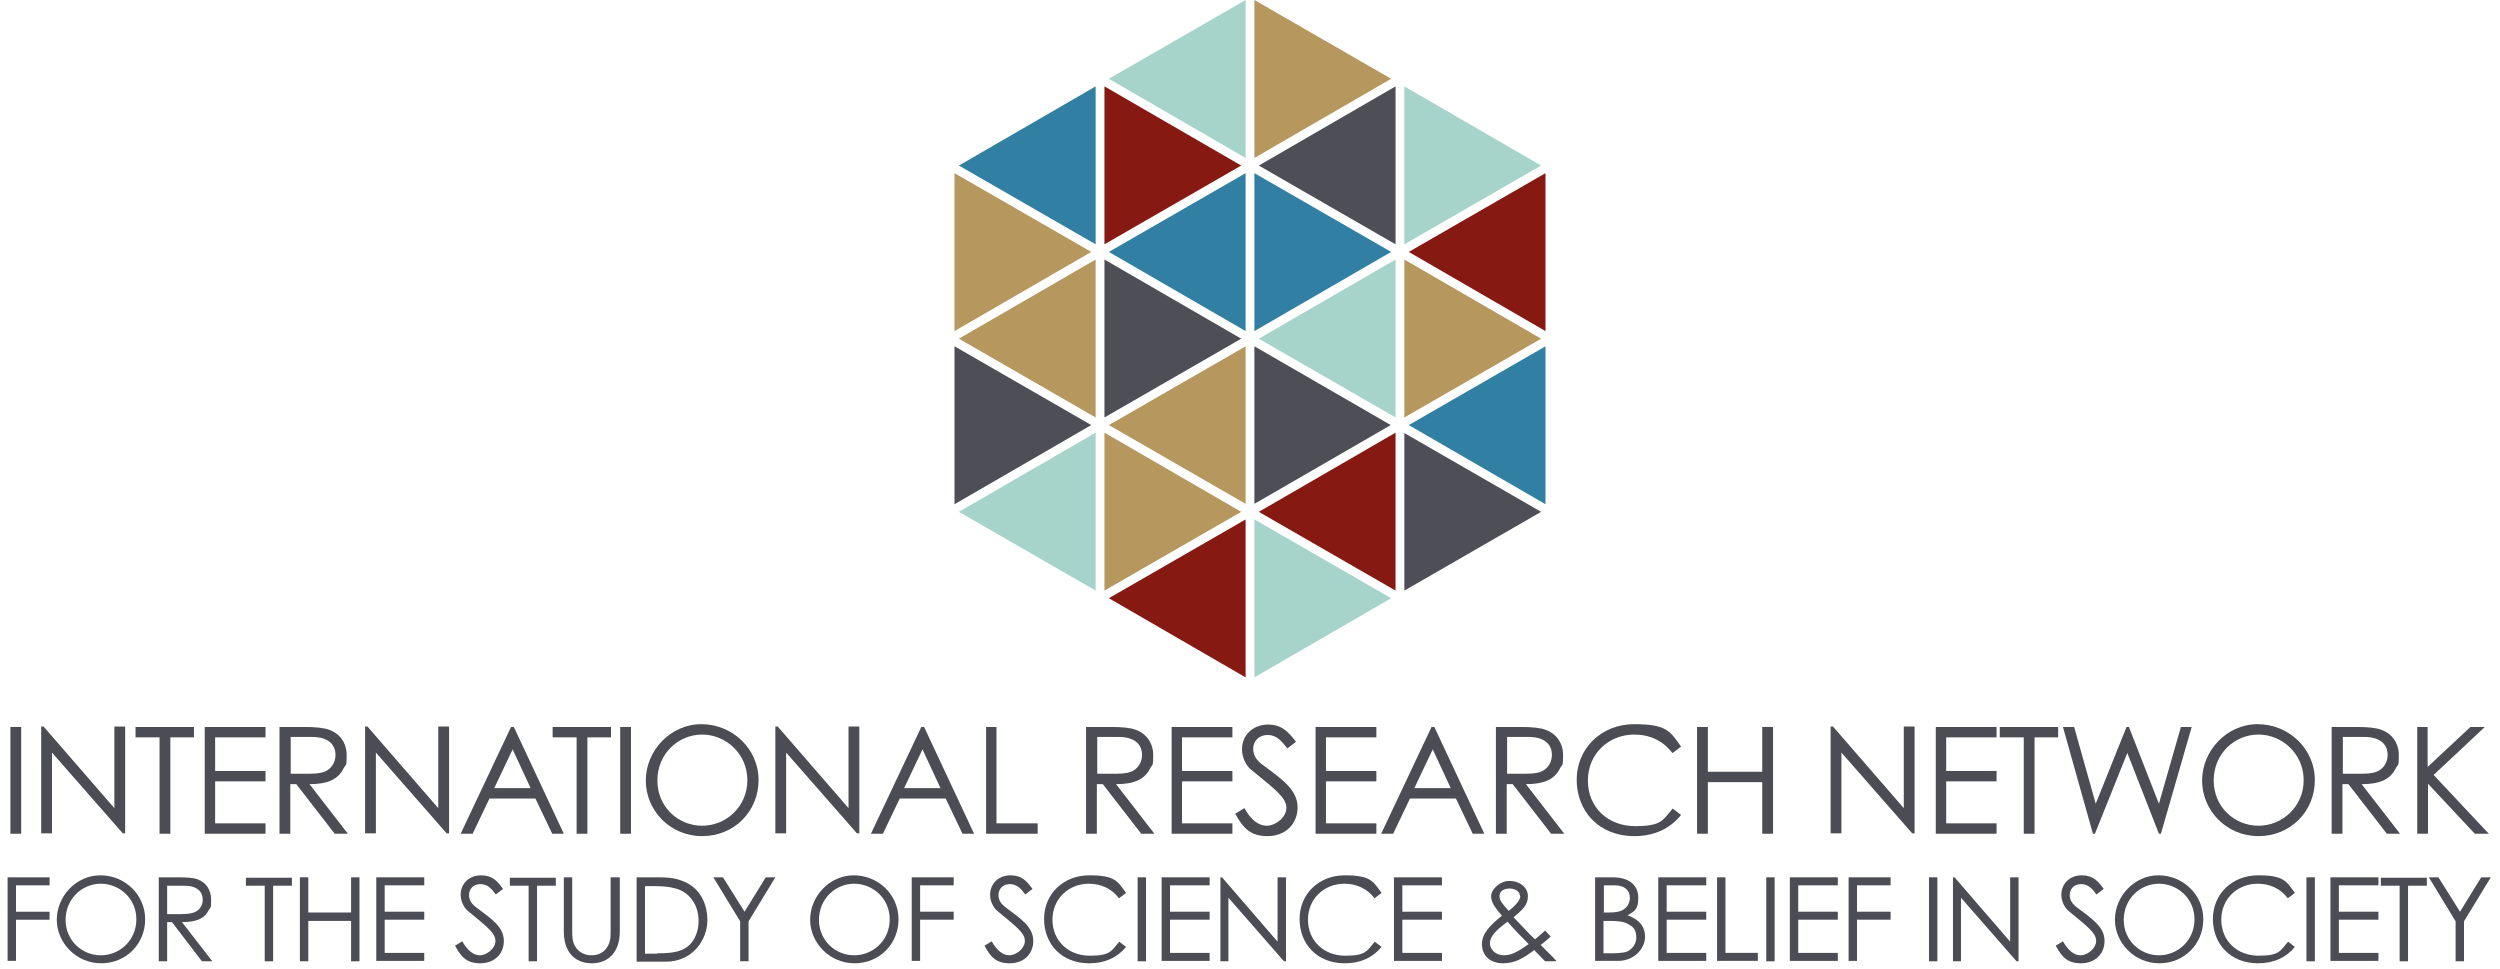 <svg xmlns="http://www.w3.org/2000/svg" id="Layer_1" data-name="Layer 1" viewBox="0 0 625.2 242.4"><defs><style>      .cls-1 {        fill: #3180a4;      }      .cls-1, .cls-2, .cls-3, .cls-4, .cls-5, .cls-6 {        stroke-width: 0px;      }      .cls-2 {        fill: #861912;      }      .cls-3 {        fill: #4d4e56;      }      .cls-4 {        fill: #4b4c54;      }      .cls-5 {        fill: #b6975e;      }      .cls-6 {        fill: #a6d3ca;      }    </style></defs><g><polygon class="cls-5" points="313.7 0 347.9 19.7 313.7 39.5 313.7 0"></polygon><polygon class="cls-6" points="351.2 21.6 385.4 41.4 351.2 61.1 351.2 21.6"></polygon><polygon class="cls-2" points="352.3 63 386.5 43.3 386.5 82.8 352.3 63"></polygon><polygon class="cls-3" points="351.2 108.3 385.4 128 351.2 147.7 351.2 108.3"></polygon><polygon class="cls-6" points="313.7 129.9 347.9 149.6 313.7 169.4 313.7 129.9"></polygon><polygon class="cls-6" points="239.8 128 274 108.2 274 147.7 239.8 128"></polygon><polygon class="cls-2" points="277.3 149.6 311.5 129.9 311.5 169.4 277.3 149.6"></polygon><polygon class="cls-6" points="277.3 19.7 311.5 0 311.5 39.5 277.3 19.7"></polygon><polygon class="cls-2" points="276.2 21.6 310.4 41.4 276.2 61.1 276.2 21.6"></polygon><polygon class="cls-3" points="238.7 86.6 272.9 106.3 238.7 126.1 238.7 86.6"></polygon><polygon class="cls-5" points="238.7 43.3 272.9 63 238.7 82.8 238.7 43.3"></polygon><polygon class="cls-5" points="351.2 64.9 385.4 84.7 351.2 104.4 351.2 64.9"></polygon><polygon class="cls-5" points="276.2 108.2 310.4 128 276.2 147.7 276.2 108.2"></polygon><polygon class="cls-3" points="314.8 41.4 349 21.6 349 61.1 314.8 41.4"></polygon><polygon class="cls-5" points="239.8 84.7 274 64.9 274 104.4 239.8 84.7"></polygon><polygon class="cls-3" points="276.2 64.9 310.4 84.7 276.2 104.4 276.2 64.9"></polygon><polygon class="cls-6" points="314.8 84.7 349 64.9 349 104.4 314.8 84.7"></polygon><polygon class="cls-5" points="277.3 106.3 311.5 86.6 311.5 126 277.3 106.3"></polygon><polygon class="cls-3" points="313.7 86.6 347.8 106.3 313.7 126 313.7 86.6"></polygon><polygon class="cls-2" points="314.8 128 349 108.2 349 147.7 314.8 128"></polygon><polygon class="cls-1" points="313.7 43.3 347.9 63 313.7 82.8 313.7 43.3"></polygon><polygon class="cls-1" points="352.3 106.3 386.5 86.6 386.5 126.1 352.3 106.3"></polygon><polygon class="cls-1" points="239.8 41.4 274 21.6 274 61.1 239.8 41.4"></polygon><polygon class="cls-1" points="277.3 63 311.5 43.3 311.5 82.8 277.3 63"></polygon></g><g><g><path class="cls-4" d="M2.6,181.8h2.7v26.7h-2.7v-26.7Z"></path><path class="cls-4" d="M10.3,208.4v-26.7h.6l17.7,20.4v-20.4h2.7v26.7h-.6l-17.7-20.2v20.2h-2.7Z"></path><path class="cls-4" d="M33.9,184.4v-2.6h14.6v2.6h-5.9v24.1h-2.7v-24.1h-6Z"></path><path class="cls-4" d="M51.2,181.8h15.2v2.6h-12.6v8.4h12.6v2.6h-12.6v10.5h12.6v2.6h-15.2v-26.7Z"></path><path class="cls-4" d="M70,181.8h6.1c2.8,0,4.9.2,6.2.7,2.8,1,4.4,3.4,4.4,6.4s-.2,2.1-.8,3.3c-1.4,2.8-4.1,3.9-8.5,3.9l9.6,12.4h-3.3l-9.6-12.4h-1.5v12.4h-2.7v-26.7ZM72.7,184.4v9.1c1.5,0,3,0,4.4,0,2.3,0,4.1-.2,5.2-1.2,1-.8,1.6-2.1,1.6-3.5,0-2.6-1.8-4.5-5.8-4.5h-5.5Z"></path><path class="cls-4" d="M91.3,208.4v-26.7h.6l17.7,20.4v-20.4h2.7v26.7h-.6l-17.7-20.2v20.2h-2.7Z"></path><path class="cls-4" d="M128.5,181.8l12.5,26.7h-2.9l-4.2-8.8h-11.5l-4.2,8.8h-3l12.6-26.7h.6ZM128.2,187.4l-4.6,9.7h9.1l-4.5-9.7Z"></path><path class="cls-4" d="M138.2,184.4v-2.6h14.6v2.6h-5.9v24.1h-2.7v-24.1h-6Z"></path><path class="cls-4" d="M155.1,181.8h2.7v26.7h-2.7v-26.7Z"></path><path class="cls-4" d="M189.7,195.1c0,7.8-6.1,14-14.1,14s-14.1-6.4-14.1-13.9,6.2-14.1,13.9-14.1,14.3,6.1,14.3,14ZM164.4,195.2c0,6.6,5.2,11.3,11.2,11.3s11.3-4.8,11.3-11.4-5.4-11.4-11.3-11.4-11.2,4.7-11.2,11.5Z"></path><path class="cls-4" d="M193.9,208.4v-26.7h.6l17.7,20.4v-20.4h2.7v26.7h-.6l-17.7-20.2v20.2h-2.7Z"></path><path class="cls-4" d="M231.1,181.8l12.5,26.7h-2.9l-4.2-8.8h-11.5l-4.2,8.8h-3l12.6-26.7h.6ZM230.7,187.4l-4.6,9.7h9.1l-4.5-9.7Z"></path><path class="cls-4" d="M246.5,181.8h2.7v24.1h10.3v2.6h-12.9v-26.7Z"></path><path class="cls-4" d="M271.7,181.8h6.1c2.8,0,4.9.2,6.2.7,2.8,1,4.4,3.4,4.4,6.4s-.2,2.1-.8,3.3c-1.4,2.8-4.1,3.9-8.5,3.9l9.6,12.4h-3.3l-9.6-12.4h-1.5v12.4h-2.7v-26.7ZM274.4,184.4v9.1c1.5,0,3,0,4.4,0,2.3,0,4.1-.2,5.2-1.2,1-.8,1.6-2.1,1.6-3.5,0-2.6-1.8-4.5-5.8-4.5h-5.5Z"></path><path class="cls-4" d="M293,181.8h15.2v2.6h-12.6v8.4h12.6v2.6h-12.6v10.5h12.6v2.6h-15.2v-26.7Z"></path><path class="cls-4" d="M321.9,187.1c-1.5-1.9-2.7-3.3-4.9-3.3s-3.6,1.6-3.6,3.4.9,3,2.4,4.1c5,3.7,8.7,6.3,8.7,10.6s-3.2,7.2-7.5,7.2-6.1-2-8.1-5.6l2.3-1.4c1.6,2.9,3.5,4.4,5.6,4.4s4.9-2,4.9-4.5-2.8-4.6-8.8-9.5c-1.3-1-2.3-3.1-2.3-5.1,0-3.7,2.9-6.2,6.5-6.2s5.2,2,7,4.3l-2.2,1.7Z"></path><path class="cls-4" d="M329,181.8h15.2v2.6h-12.6v8.4h12.6v2.6h-12.6v10.5h12.6v2.6h-15.2v-26.7Z"></path><path class="cls-4" d="M358.7,181.8l12.5,26.7h-2.9l-4.2-8.8h-11.5l-4.2,8.8h-3l12.6-26.7h.6ZM358.3,187.4l-4.6,9.7h9.1l-4.5-9.7Z"></path><path class="cls-4" d="M374.2,181.8h6.1c2.8,0,4.9.2,6.2.7,2.8,1,4.4,3.4,4.4,6.4s-.2,2.1-.8,3.3c-1.4,2.8-4.1,3.9-8.5,3.9l9.6,12.4h-3.3l-9.6-12.4h-1.5v12.4h-2.7v-26.7ZM376.9,184.4v9.1c1.5,0,3,0,4.4,0,2.3,0,4.1-.2,5.2-1.2,1-.8,1.6-2.1,1.6-3.5,0-2.6-1.8-4.5-5.8-4.5h-5.5Z"></path><path class="cls-4" d="M418.2,188.3c-2.3-3.1-5.7-4.6-9.5-4.6-6.3,0-11.6,4.7-11.6,11.5s5.1,11.4,11.8,11.4,6.9-1.5,9.4-4.4l2.1,1.6c-2.8,3.5-6.8,5.3-11.7,5.3-8.9,0-14.4-6.3-14.4-14.1s6.1-13.9,14.4-13.9,9,1.9,11.7,5.6l-2.1,1.6Z"></path><path class="cls-4" d="M424.4,181.8h2.7v11.2h13.6v-11.2h2.7v26.7h-2.7v-12.9h-13.6v12.9h-2.7v-26.7Z"></path><path class="cls-4" d="M457.8,208.4v-26.7h.6l17.7,20.4v-20.4h2.7v26.7h-.6l-17.7-20.2v20.2h-2.7Z"></path><path class="cls-4" d="M484.1,181.8h15.2v2.6h-12.6v8.4h12.6v2.6h-12.6v10.5h12.6v2.6h-15.2v-26.7Z"></path><path class="cls-4" d="M500.1,184.4v-2.6h14.6v2.6h-5.9v24.1h-2.7v-24.1h-6Z"></path><path class="cls-4" d="M515.9,181.8h2.8l5.4,19.2,7.7-19.2h.6l7.5,19.2,5.5-19.2h2.7l-7.7,26.7h-.5l-7.9-20.2-8.1,20.2h-.5l-7.5-26.7Z"></path><path class="cls-4" d="M578.9,195.1c0,7.8-6.1,14-14.1,14s-14.1-6.4-14.1-13.9,6.2-14.1,13.9-14.1,14.3,6.1,14.3,14ZM553.6,195.2c0,6.6,5.2,11.3,11.2,11.3s11.3-4.8,11.3-11.4-5.4-11.4-11.3-11.4-11.2,4.7-11.2,11.5Z"></path><path class="cls-4" d="M583.2,181.8h6.1c2.8,0,4.9.2,6.2.7,2.8,1,4.4,3.4,4.4,6.4s-.2,2.1-.8,3.3c-1.4,2.8-4.1,3.9-8.5,3.9l9.6,12.4h-3.3l-9.6-12.4h-1.5v12.4h-2.7v-26.7ZM585.9,184.4v9.1c1.5,0,3,0,4.4,0,2.3,0,4.1-.2,5.2-1.2,1-.8,1.6-2.1,1.6-3.5,0-2.6-1.8-4.5-5.8-4.5h-5.5Z"></path><path class="cls-4" d="M604.4,181.8h2.7v10l10.7-10h3.6l-12.8,12,13.8,14.7h-3.5l-11.7-12.5v12.5h-2.7v-26.7Z"></path></g><g><path class="cls-4" d="M1.9,219.4h10.5v2H4v6.6h8.4v2H4v10.3H1.9v-21Z"></path><path class="cls-4" d="M36.3,229.9c0,6.2-4.8,11-11,11s-11.1-5.1-11.1-10.9,4.8-11.1,10.9-11.1,11.2,4.8,11.2,11ZM16.4,230c0,5.2,4.1,8.9,8.8,8.9s8.9-3.7,8.9-9-4.3-8.9-8.9-8.9-8.8,3.7-8.8,9.1Z"></path><path class="cls-4" d="M39.7,219.4h4.8c2.2,0,3.9.1,4.9.5,2.2.8,3.4,2.7,3.4,5.1s-.1,1.7-.6,2.6c-1.1,2.2-3.2,3-6.7,3l7.6,9.8h-2.6l-7.5-9.8h-1.2v9.8h-2.1v-21ZM41.8,221.5v7.1c1.2,0,2.4,0,3.5,0,1.8,0,3.2-.2,4.1-.9.8-.6,1.3-1.6,1.3-2.7,0-2-1.4-3.5-4.6-3.5h-4.3Z"></path><path class="cls-4" d="M61.5,221.5v-2h11.5v2h-4.7v18.9h-2.1v-18.9h-4.7Z"></path><path class="cls-4" d="M75,219.4h2.1v8.8h10.7v-8.8h2.1v21h-2.1v-10.1h-10.7v10.1h-2.1v-21Z"></path><path class="cls-4" d="M94.1,219.4h12v2h-9.9v6.6h9.9v2h-9.9v8.3h9.9v2h-12v-21Z"></path><path class="cls-4" d="M124,223.7c-1.1-1.5-2.1-2.6-3.9-2.6s-2.8,1.3-2.8,2.7.7,2.3,1.9,3.2c3.9,2.9,6.8,4.9,6.8,8.3s-2.5,5.6-5.9,5.6-4.8-1.6-6.3-4.4l1.8-1.1c1.3,2.3,2.8,3.5,4.4,3.5s3.9-1.6,3.9-3.6-2.2-3.6-6.9-7.5c-1-.8-1.8-2.5-1.8-4,0-2.9,2.2-4.9,5.1-4.9s4.1,1.5,5.5,3.4l-1.7,1.3Z"></path><path class="cls-4" d="M127.5,221.5v-2h11.5v2h-4.7v18.9h-2.1v-18.9h-4.7Z"></path><path class="cls-4" d="M152.9,219.4h2.1v13.6c0,4.9-2.7,7.9-7,7.9s-7-2.9-7-7.9v-13.6h2.1v13.3c0,1.6,0,3.1,1.1,4.5.9,1.1,2.2,1.7,3.7,1.7s2.8-.5,3.7-1.7c1.1-1.4,1.1-2.8,1.1-4.5v-13.3Z"></path><path class="cls-4" d="M159.2,219.4h5.2c2.3,0,4.4.1,6.5,1,3.8,1.5,6,5.1,6,9.8s-3.6,10.3-10.4,10.3h-7.3v-21ZM164.4,238.4c4,0,6.6-.4,8.5-2.6,1.2-1.5,1.8-3.4,1.8-5.5s-.6-4-1.8-5.5c-2-2.6-5-3.2-9.5-3.2h-2.1v16.9h3.1Z"></path><path class="cls-4" d="M185.1,230.4l-6.7-11h2.4l5.4,8.6,5.3-8.6h2.4l-6.7,11v10h-2.1v-10Z"></path><path class="cls-4" d="M224.7,229.9c0,6.2-4.8,11-11,11s-11.1-5.1-11.1-10.9,4.8-11.1,10.9-11.1,11.2,4.8,11.2,11ZM204.8,230c0,5.2,4.1,8.9,8.8,8.9s8.9-3.7,8.9-9-4.3-8.9-8.9-8.9-8.8,3.7-8.8,9.1Z"></path><path class="cls-4" d="M228,219.4h10.5v2h-8.4v6.6h8.4v2h-8.4v10.3h-2.1v-21Z"></path><path class="cls-4" d="M256.4,223.7c-1.1-1.5-2.1-2.6-3.9-2.6s-2.8,1.3-2.8,2.7.7,2.3,1.9,3.2c3.9,2.9,6.8,4.9,6.8,8.3s-2.5,5.6-5.9,5.6-4.8-1.6-6.3-4.4l1.8-1.1c1.3,2.3,2.8,3.5,4.4,3.5s3.9-1.6,3.9-3.6-2.2-3.6-6.9-7.5c-1-.8-1.8-2.5-1.8-4,0-2.9,2.2-4.9,5.1-4.9s4.1,1.5,5.5,3.4l-1.7,1.3Z"></path><path class="cls-4" d="M279.8,224.6c-1.8-2.4-4.5-3.6-7.5-3.6-5,0-9.1,3.7-9.1,9s4,9,9.3,9,5.4-1.2,7.4-3.5l1.7,1.3c-2.2,2.7-5.3,4.1-9.2,4.1-7,0-11.3-4.9-11.3-11.1s4.8-10.9,11.3-10.9,7.1,1.5,9.2,4.4l-1.7,1.3Z"></path><path class="cls-4" d="M284.5,219.4h2.1v21h-2.1v-21Z"></path><path class="cls-4" d="M290.5,219.4h12v2h-9.9v6.6h9.9v2h-9.9v8.3h9.9v2h-12v-21Z"></path><path class="cls-4" d="M305.2,240.4v-21h.4l13.9,16.1v-16.1h2.1v21h-.5l-13.9-15.9v15.9h-2.1Z"></path><path class="cls-4" d="M343.7,224.6c-1.8-2.4-4.5-3.6-7.5-3.6-5,0-9.1,3.7-9.1,9s4,9,9.3,9,5.4-1.2,7.4-3.5l1.7,1.3c-2.2,2.7-5.3,4.1-9.2,4.1-7,0-11.3-4.9-11.3-11.1s4.8-10.9,11.3-10.9,7.1,1.5,9.2,4.4l-1.7,1.3Z"></path><path class="cls-4" d="M348.6,219.4h12v2h-9.9v6.6h9.9v2h-9.9v8.3h9.9v2h-12v-21Z"></path><path class="cls-4" d="M375.9,240.9c-3.5,0-5.3-2.2-5.3-4.8s2-4.7,5-7.1c-1.7-2-2.7-3.3-2.7-4.9s2.1-3.8,4.6-3.8,4.6,1.6,4.6,3.8-1.3,3.4-3.6,5.3c3.5,3.7,5.3,5.5,5.4,5.5.9-.8,1.8-1.5,2.5-2.2l1.4,1.5c-.7.6-1.5,1.4-2.5,2.1,1.4,1.5,2.8,2.7,4,4.1h-2.9c-1.4-1.5-2.4-2.4-2.7-2.8-2.5,1.8-4.6,3.3-7.8,3.3ZM372.6,235.9c0,1.5,1.4,3,3.5,3s3.9-1.2,6.2-2.8c-1.5-1.5-3.3-3.3-5.3-5.6-2.7,2-4.4,3.6-4.4,5.4ZM380.1,224c0-1-1.1-1.8-2.6-1.8s-2.5.7-2.5,1.9.8,2,2.3,3.7c1.9-1.5,2.9-2.8,2.9-3.7Z"></path><path class="cls-4" d="M398.9,240.4v-21h4.4c4.4,0,6.4,2.2,6.4,5.1s-.9,3.4-2.7,4.4c2.9,1,4.4,2.8,4.4,5.4s-2.4,6-6.8,6h-5.8ZM401,228.2h1.4c1.6,0,2.8-.2,3.7-.8.9-.6,1.5-1.7,1.5-2.9,0-1.9-1.4-3.1-3.8-3.1h-2.7v6.7ZM401,238.4h2.5c.9,0,1.8-.1,2.5-.2,1.4-.1,3.2-1.6,3.2-3.7s-.8-2.7-2-3.4c-1.2-.7-2.9-.8-4.8-.8h-1.4v8.1Z"></path><path class="cls-4" d="M414.7,219.4h12v2h-9.9v6.6h9.9v2h-9.9v8.3h9.9v2h-12v-21Z"></path><path class="cls-4" d="M429.4,219.4h2.1v18.9h8.1v2h-10.2v-21Z"></path><path class="cls-4" d="M441.7,219.4h2.1v21h-2.1v-21Z"></path><path class="cls-4" d="M447.6,219.4h12v2h-9.9v6.6h9.9v2h-9.9v8.3h9.9v2h-12v-21Z"></path><path class="cls-4" d="M462.3,219.4h10.5v2h-8.4v6.6h8.4v2h-8.4v10.3h-2.1v-21Z"></path><path class="cls-4" d="M482.4,219.4h2.1v21h-2.1v-21Z"></path><path class="cls-4" d="M488.4,240.4v-21h.4l13.9,16.1v-16.1h2.1v21h-.5l-13.9-15.9v15.9h-2.1Z"></path><path class="cls-4" d="M524.3,223.7c-1.1-1.5-2.1-2.6-3.9-2.6s-2.8,1.3-2.8,2.7.7,2.3,1.9,3.2c3.9,2.9,6.8,4.9,6.8,8.3s-2.5,5.6-5.9,5.6-4.8-1.6-6.3-4.4l1.8-1.1c1.3,2.3,2.8,3.5,4.4,3.5s3.9-1.6,3.9-3.6-2.2-3.6-6.9-7.5c-1-.8-1.8-2.5-1.8-4,0-2.9,2.2-4.9,5.1-4.9s4.1,1.5,5.5,3.4l-1.7,1.3Z"></path><path class="cls-4" d="M551,229.9c0,6.2-4.8,11-11,11s-11.1-5.1-11.1-10.9,4.8-11.1,10.9-11.1,11.2,4.8,11.2,11ZM531.1,230c0,5.2,4.1,8.9,8.8,8.9s8.9-3.7,8.9-9-4.3-8.9-8.9-8.9-8.8,3.7-8.8,9.1Z"></path><path class="cls-4" d="M572.1,224.6c-1.8-2.4-4.5-3.6-7.5-3.6-5,0-9.1,3.7-9.1,9s4,9,9.3,9,5.4-1.2,7.4-3.5l1.7,1.3c-2.2,2.7-5.3,4.1-9.2,4.1-7,0-11.3-4.9-11.3-11.1s4.8-10.9,11.3-10.9,7.1,1.5,9.2,4.4l-1.7,1.3Z"></path><path class="cls-4" d="M576.8,219.4h2.1v21h-2.1v-21Z"></path><path class="cls-4" d="M582.8,219.4h12v2h-9.9v6.6h9.9v2h-9.9v8.3h9.9v2h-12v-21Z"></path><path class="cls-4" d="M595.4,221.5v-2h11.5v2h-4.7v18.9h-2.1v-18.9h-4.7Z"></path><path class="cls-4" d="M614.1,230.4l-6.7-11h2.4l5.4,8.6,5.3-8.6h2.4l-6.7,11v10h-2.1v-10Z"></path></g></g></svg>